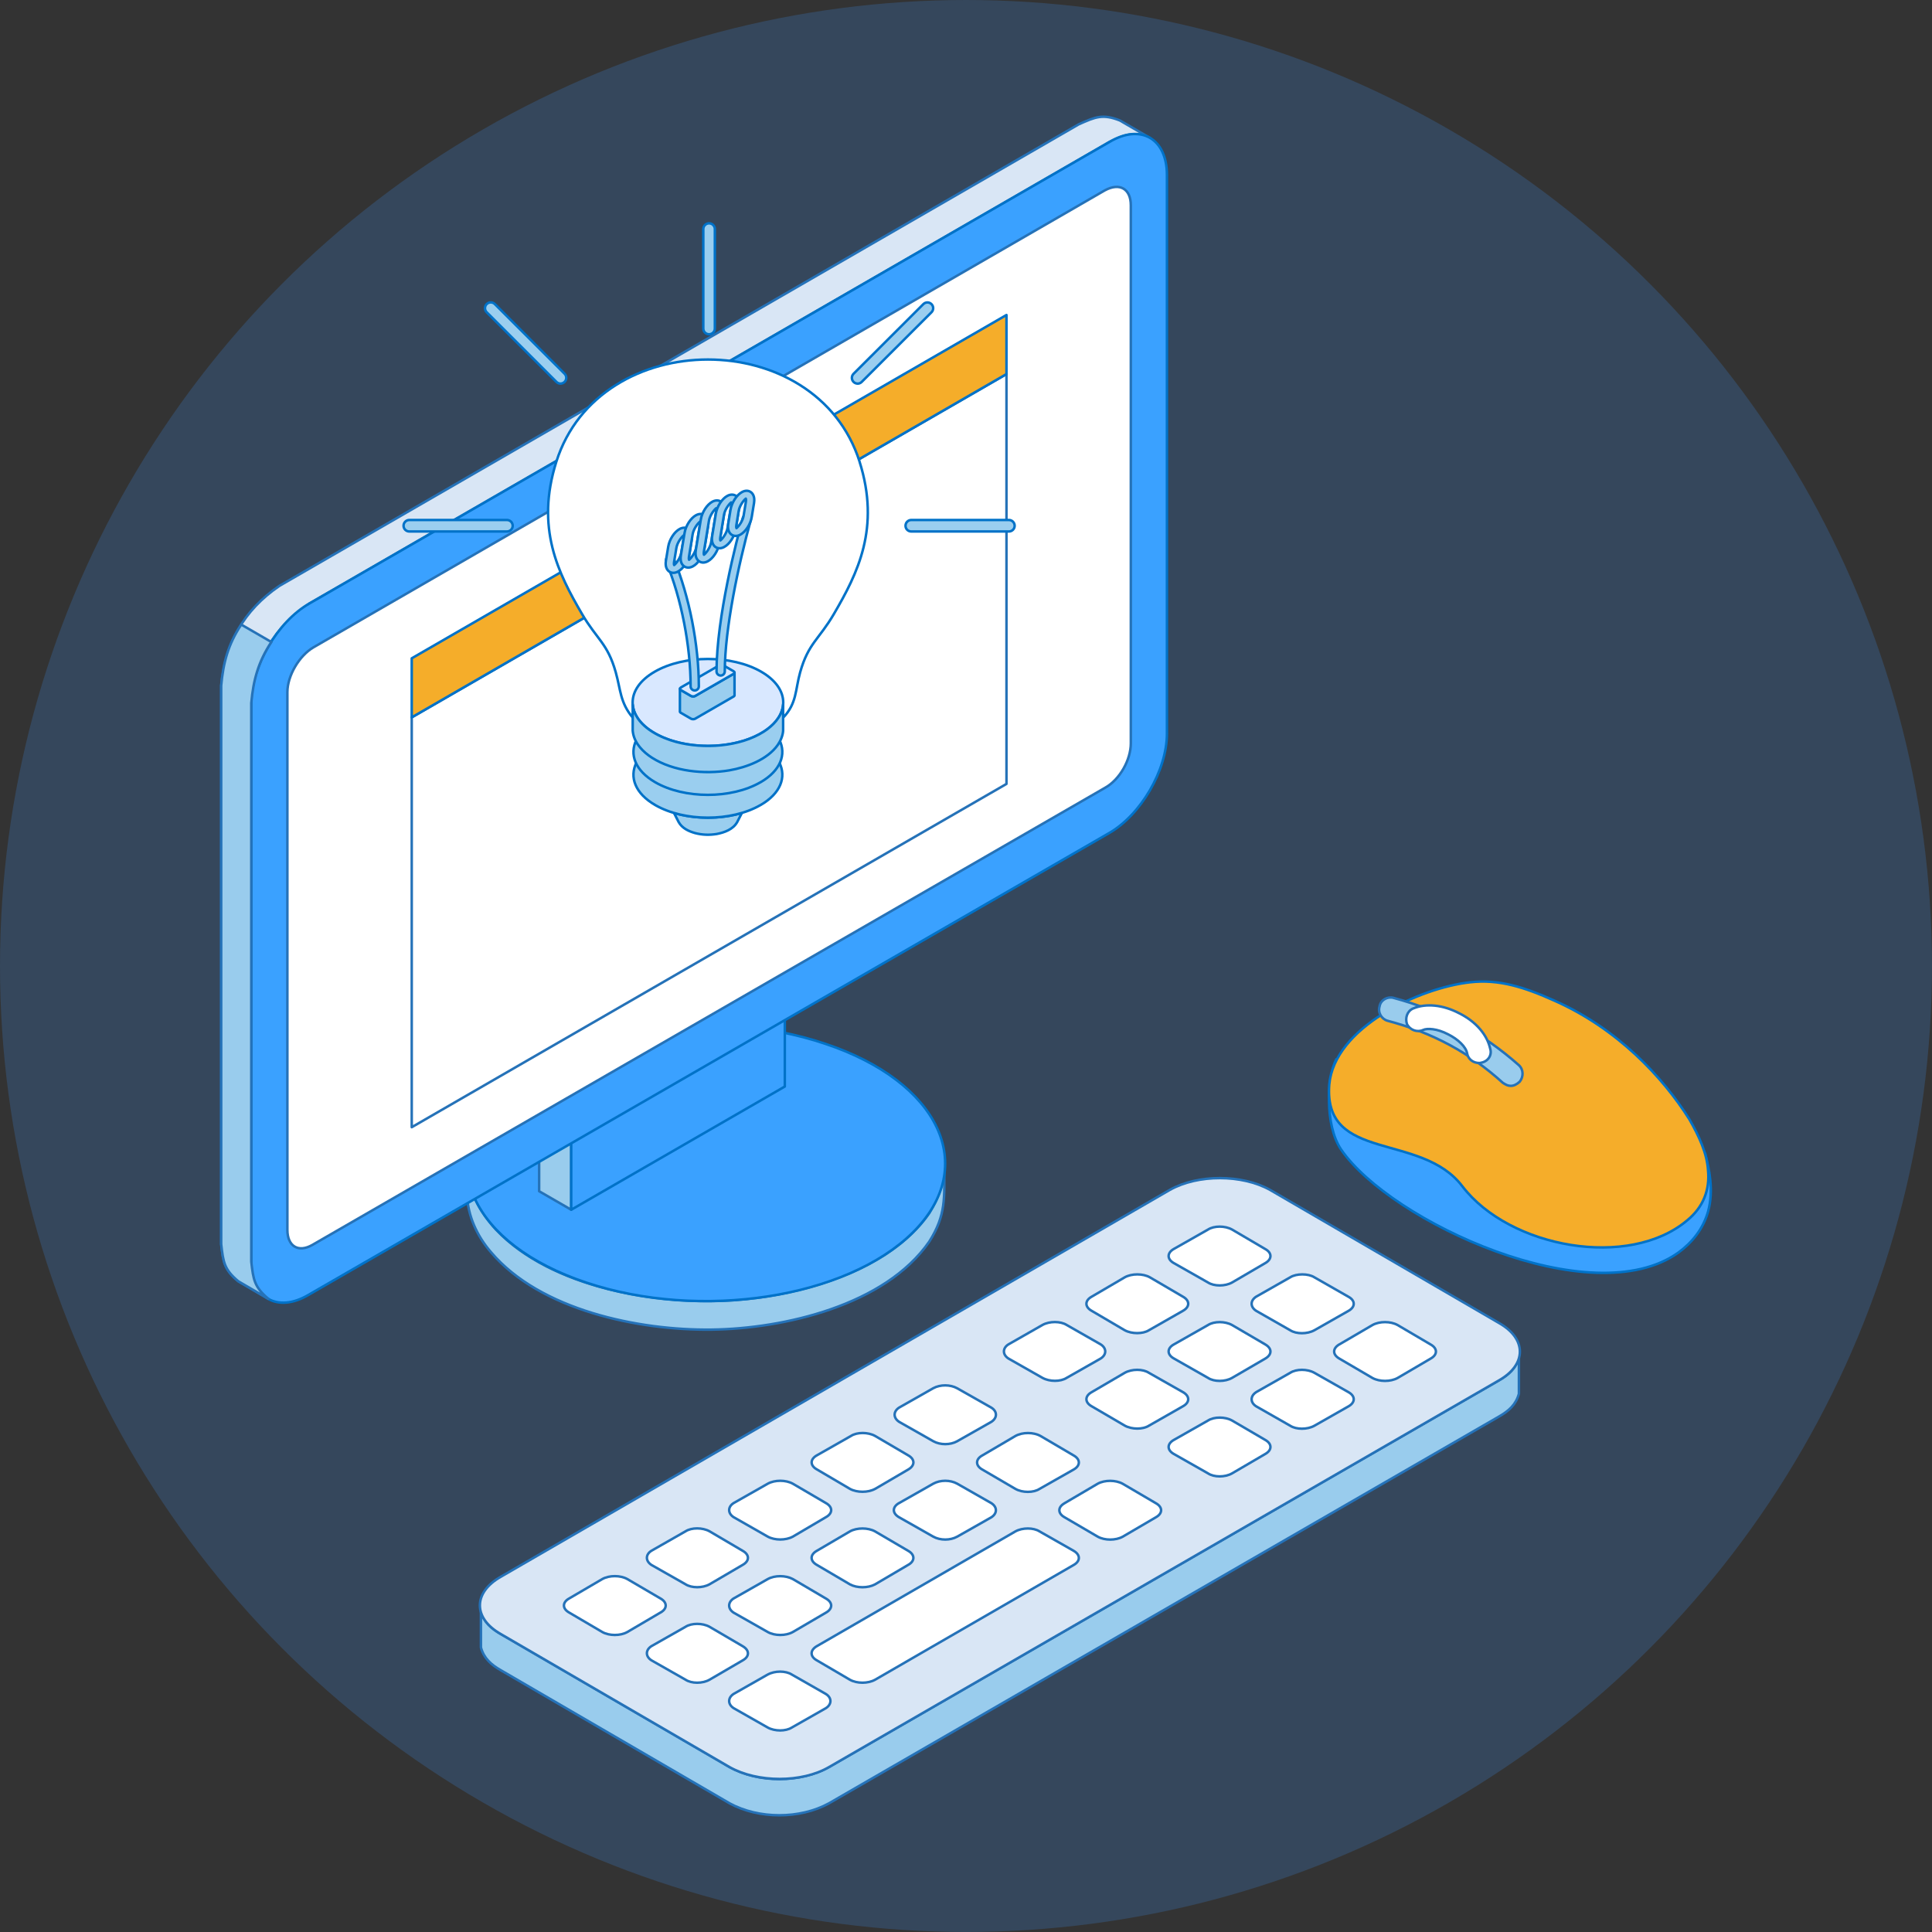 <?xml version="1.0" encoding="UTF-8"?>
<svg id="Layer_2" data-name="Layer 2" xmlns="http://www.w3.org/2000/svg" viewBox="0 0 583.11 583.11">
  <rect x="0" y="0" width="583.11" height="583.11" fill="#333333" stroke="none"/>
  <defs>
    <style>
      .cls-1 {
        fill: #f5ad2a;
      }

      .cls-1, .cls-2, .cls-3, .cls-4, .cls-5, .cls-6, .cls-7, .cls-8 {
        fill-rule: evenodd;
        stroke-linecap: round;
        stroke-linejoin: round;
        stroke-width: .75px;
      }

      .cls-1, .cls-3, .cls-5, .cls-6, .cls-8 {
        stroke: #0072c8;
      }

      .cls-2 {
        fill: #99cced;
      }

      .cls-2, .cls-4, .cls-7 {
        stroke: #2572b8;
      }

      .cls-3 {
        fill: #d9e8ff;
      }

      .cls-4 {
        fill: #d9e6f5;
      }

      .cls-5 {
        fill: #3aa1ff;
      }

      .cls-6 {
        fill: #9aceef;
      }

      .cls-7, .cls-8 {
        fill: #fff;
      }

      .cls-9 {
        fill: #3b77bb;
        opacity: .3;
      }
    </style>
  </defs>
  <g id="Layer_1-2" data-name="Layer 1">
    <circle class="cls-9" cx="291.55" cy="291.55" r="291.55"/>
    <g>
      <g>
        <path class="cls-5" d="M403.29,319.74c-2.69,5.2-3.58,19.76,1.48,27.21,14.89,21.73,75.62,49.82,101.82,31.08,4.17-3.06,7.44-7.11,8.93-12.35,1.79-6.45,.3-12.99-.89-17.59-1.79,8.44-7.74,13.47-15.18,17.1-44.96,14.37-49.72-14.56-85.14-28.28-6.85-5.2-9.83-8.11-11.01-17.19Z"/>
        <path class="cls-1" d="M401.19,327.37c-1.78,23.57,27.69,14.22,40.19,30.69,14.29,18.64,50.31,25.09,67.88,10.23,4.76-3.91,6.85-9.09,6.25-15.11-.3-5.03-2.68-10.23-5.66-15.41-8.03-12.76-21.73-27.3-40.49-35.66-9.23-4.17-16.96-6.63-25.6-5.65-15.47,1.69-41.08,13.68-42.57,30.91Z"/>
        <path class="cls-2" d="M455.97,327.73c-.89,0-1.48-.34-2.38-.91-10.12-9.14-21.13-15.1-34.82-18.74-1.8-.51-2.98-2.45-2.39-4.36,.31-1.9,2.39-3.03,4.18-2.55,14.58,3.91,26.79,10.54,37.81,20.28,1.49,1.31,1.49,3.55,.3,5.03-.89,.82-1.79,1.25-2.69,1.25Z"/>
        <path class="cls-7" d="M446.44,320.83c-1.82,0-3.32-1.16-3.63-2.85-.31-2-2.72-4.3-5.75-5.81-3.33-1.75-6.36-1.88-7.56-1.3-1.83,.81-3.94,0-4.85-1.78-.6-1.79,0-3.88,1.82-4.7,3.94-1.66,9.08-1.11,13.92,1.42,5.14,2.55,8.48,6.57,9.38,10.72,.6,1.9-.6,3.81-2.72,4.21-.3,.07-.3,.09-.6,.09Z"/>
      </g>
      <path class="cls-2" d="M285,352.17c0,9.21,.61,14.47-4.54,22.58-13.32,19.23-43.88,26.28-65.68,26.55-22.09,.27-51.76-5.87-66.59-23.37-4.24-4.9-6.96-10.9-7.26-17.37v-8.59c.6,7.68,3.63,13.49,8.78,19.16,16.64,17.52,48.43,22.88,71.73,21.3,19.98-1.38,46.92-8.77,59.02-26.27,2.73-4.57,4.24-8.6,4.54-13.99Z"/>
      <path class="cls-5" d="M176.94,387.1c-34.51-11.48-46.31-36.96-26.33-56.87,19.97-19.92,64.16-26.76,98.37-15.23,34.51,11.47,46.61,36.96,26.64,56.87-19.98,19.92-64.17,26.75-98.68,15.23Z"/>
      <polygon class="cls-2" points="172.4 365.12 162.72 359.53 162.72 332.92 172.4 338.52 172.4 365.12"/>
      <polygon class="cls-5" points="172.4 338.52 236.87 301.32 236.87 327.93 172.4 365.12 172.4 338.52"/>
      <path class="cls-4" d="M81,392l-9.08-5.3c-4.24-3.54-4.54-5.75-5.15-11.19V206.92c1.21-12.57,6.66-22.67,17.56-30.09L325.57,37.53c5.14-2.3,7.26-3.18,12.41-1.18l9.08,5.27c-5.15-1.97-7.27-1.1-12.11,1.17L93.41,182.13c-10.9,7.41-16.35,17.1-17.56,30.05v168.6c.61,5.44,.91,7.66,5.15,11.22Z"/>
      <path class="cls-5" d="M93.41,182.13L334.95,42.79c9.38-5.5,17.25-1,17.25,10.05V221.41c0,11.05-7.87,24.58-17.56,30.09L93.1,390.82c-9.38,5.51-17.25,1.01-17.25-10.04V212.18c0-11.02,7.87-24.55,17.56-30.05Z"/>
      <path class="cls-2" d="M81.9,193.77l-9.08-5.26c-3.94,5.91-5.44,11.47-6.06,18.41v168.59c.61,5.44,.91,7.65,5.15,11.19l9.08,5.3c-4.24-3.57-4.54-5.78-5.15-11.22V212.18c.61-6.9,2.12-12.47,6.06-18.41Z"/>
      <g>
        <path class="cls-2" d="M458.43,409.7v10.96c-.9,3.27-3.02,5.17-6.05,6.9l-202.2,116.72c-8.78,4.81-21.19,4.78-29.96,0l-69.02-40.15c-3.02-1.72-5.14-3.63-6.05-6.89v-10.93c.91,3.27,3.03,5.18,6.05,6.9l69.02,40.14c8.77,4.82,21.18,4.82,29.96,0l202.2-116.71c3.02-1.73,5.14-3.64,6.05-6.94Z"/>
        <path class="cls-4" d="M151.2,475.87l201.89-116.75c8.48-4.75,21.79-4.72,30.27,.03l69.02,40.13c8.46,4.76,8.46,12.57,0,17.36l-202.2,116.71c-8.17,4.75-21.49,4.75-29.96,0l-69.02-40.14c-8.48-4.78-8.48-12.56,0-17.34Z"/>
        <path class="cls-7" d="M246.55,468.05l9.98-5.85c2.12-1.17,5.45-1.17,7.57,0l9.98,5.85c2.12,1.18,2.12,3.12,0,4.27l-9.98,5.87c-2.12,1.15-5.45,1.15-7.57,0l-9.98-5.87c-2.12-1.19-2.12-3.09,0-4.27Z"/>
        <path class="cls-7" d="M206.9,491l-10.29,5.84c-1.82,1.18-1.82,3.09,0,4.27l10.29,5.85c1.82,1.21,5.14,1.21,7.26,0l9.98-5.82c2.13-1.17,2.13-3.07,0-4.3l-9.98-5.84c-2.12-1.18-5.44-1.18-7.26,0Z"/>
        <path class="cls-7" d="M231.72,505.4l-10.29,5.85c-1.81,1.18-1.81,3.12,0,4.3l10.29,5.85c2.12,1.17,5.44,1.17,7.26,0l10.29-5.85c1.82-1.18,1.82-3.12,0-4.27l-10.29-5.87c-1.82-1.18-5.14-1.18-7.26,0Z"/>
        <path class="cls-7" d="M214.16,478.16l9.98-5.84c2.13-1.19,2.13-3.09,0-4.27l-9.98-5.87c-2.12-1.18-5.44-1.18-7.26,0l-10.29,5.87c-1.82,1.15-1.82,3.06,0,4.27l10.29,5.84c1.82,1.18,5.14,1.18,7.26,0Z"/>
        <path class="cls-7" d="M239.29,463.78l9.98-5.87c2.12-1.17,2.12-3.08,0-4.26l-9.98-5.84c-2.13-1.18-5.45-1.18-7.57,0l-10.29,5.84c-1.81,1.15-1.81,3.09,0,4.26l10.29,5.87c2.12,1.16,5.44,1.16,7.57,0Z"/>
        <path class="cls-7" d="M199.33,486.7l-9.99,5.87c-2.11,1.19-5.44,1.19-7.56,0l-9.99-5.87c-2.11-1.18-2.11-3.09,0-4.26l9.99-5.85c2.13-1.18,5.45-1.18,7.56,0l9.99,5.85c2.12,1.17,2.12,3.12,0,4.26Z"/>
        <path class="cls-7" d="M221.43,482.44l10.29-5.85c2.12-1.18,5.44-1.15,7.57,0l9.98,5.87c2.12,1.18,2.12,3.09,0,4.27l-9.98,5.84c-2.13,1.19-5.45,1.19-7.57,0l-10.29-5.84c-1.81-1.18-1.81-3.12,0-4.3Z"/>
        <path class="cls-7" d="M296.49,439.27l9.99-5.87c2.12-1.18,5.44-1.18,7.56,0l9.99,5.87c2.11,1.18,2.11,3.09,0,4.27l-10.29,5.84c-1.82,1.19-5.14,1.19-7.26,0l-9.99-5.84c-2.12-1.18-2.12-3.12,0-4.27Z"/>
        <path class="cls-7" d="M321.32,453.68l9.99-5.87c2.11-1.16,5.44-1.16,7.56,.03l9.98,5.85c2.12,1.18,2.12,3.08,0,4.26l-9.98,5.84c-2.12,1.18-5.45,1.18-7.56,0l-9.99-5.84c-2.12-1.18-2.12-3.08,0-4.26Z"/>
        <path class="cls-7" d="M264.11,449.38l9.98-5.84c2.12-1.21,2.12-3.12,0-4.3l-9.98-5.85c-2.12-1.18-5.45-1.18-7.26,0l-10.29,5.85c-2.12,1.18-2.12,3.09,0,4.26l9.98,5.87c2.12,1.16,5.45,1.16,7.57,0Z"/>
        <path class="cls-7" d="M288.92,434.97l10.3-5.84c1.82-1.19,1.82-3.13,0-4.27l-10.3-5.84c-2.11-1.18-5.13-1.18-7.25-.03l-10.29,5.84c-1.82,1.18-1.82,3.12,0,4.31l10.29,5.84c2.12,1.18,5.14,1.18,7.25,0Z"/>
        <path class="cls-7" d="M271.37,453.65l10.29-5.84c2.12-1.18,5.14-1.18,7.25,0l10.3,5.87c1.82,1.18,1.82,3.08,0,4.26l-10.3,5.84c-2.11,1.18-5.13,1.18-7.25,0l-10.29-5.84c-2.12-1.21-2.12-3.12,0-4.3Z"/>
        <path class="cls-7" d="M246.55,496.83l59.93-34.63c2.12-1.17,5.44-1.17,7.26,0l10.29,5.85c2.11,1.21,2.11,3.12,0,4.3l-59.93,34.63c-2.12,1.18-5.45,1.18-7.57,0l-9.98-5.85c-2.12-1.17-2.12-3.07,0-4.3Z"/>
        <path class="cls-7" d="M379.13,391.36l10.29-5.85c1.83-1.17,5.45-1.17,7.27,0l10.29,5.87c2.13,1.16,2.13,3.09,0,4.27l-10.29,5.85c-2.12,1.18-5.44,1.18-7.27,0l-10.29-5.87c-1.82-1.18-1.82-3.09,0-4.27Z"/>
        <path class="cls-7" d="M404.25,405.76l9.99-5.84c2.12-1.18,5.45-1.18,7.57,0l9.98,5.87c2.12,1.18,2.12,3.08,0,4.26l-9.98,5.85c-2.12,1.17-5.45,1.17-7.57,0l-9.99-5.85c-2.11-1.21-2.11-3.08,0-4.3Z"/>
        <path class="cls-7" d="M371.86,387.08l9.99-5.84c2.12-1.18,2.12-3.12,0-4.27l-9.99-5.87c-2.11-1.18-5.44-1.18-7.26,0l-10.29,5.84c-2.13,1.19-2.13,3.12,0,4.3l10.29,5.84c1.83,1.18,5.15,1.18,7.26,0Z"/>
        <path class="cls-7" d="M354.31,405.76l10.29-5.84c1.83-1.18,5.15-1.18,7.26,0l9.99,5.84c2.12,1.21,2.12,3.08,0,4.3l-9.99,5.81c-2.11,1.21-5.44,1.21-7.26,0l-10.29-5.85c-2.13-1.18-2.13-3.09,0-4.26Z"/>
        <path class="cls-7" d="M379.13,420.17l10.29-5.84c1.83-1.19,5.15-1.19,7.27,0l10.29,5.84c2.13,1.18,2.13,3.11,0,4.3l-10.29,5.85c-2.12,1.18-5.44,1.18-7.27,0l-10.29-5.87c-1.82-1.16-1.82-3.09,0-4.27Z"/>
        <path class="cls-7" d="M321.92,415.87l10.29-5.85c1.82-1.18,1.82-3.09,0-4.26l-10.29-5.87c-1.82-1.15-5.14-1.18-7.27,0l-10.29,5.87c-1.81,1.15-1.81,3.08,0,4.26l10.29,5.85c2.13,1.18,5.45,1.18,7.27,0Z"/>
        <path class="cls-7" d="M346.74,401.5l10.29-5.87c2.12-1.18,2.12-3.09,0-4.27l-9.99-5.85c-2.11-1.17-5.44-1.17-7.56,0l-9.99,5.85c-2.12,1.18-2.12,3.09,0,4.27l9.99,5.87c2.12,1.14,5.45,1.14,7.26,0Z"/>
        <path class="cls-7" d="M329.49,420.17l9.99-5.84c2.12-1.19,5.45-1.19,7.26,0l10.29,5.84c2.12,1.18,2.12,3.11,0,4.27l-10.29,5.87c-1.81,1.15-5.14,1.15-7.26-.03l-9.99-5.84c-2.12-1.18-2.12-3.09,0-4.27Z"/>
        <path class="cls-7" d="M354.31,434.58l10.29-5.84c1.83-1.18,5.15-1.18,7.26,0l9.99,5.84c2.12,1.18,2.12,3.09,0,4.27l-9.99,5.84c-2.11,1.21-5.44,1.21-7.26,0l-10.29-5.84c-2.13-1.18-2.13-3.09,0-4.27Z"/>
      </g>
      <path class="cls-7" d="M94.61,195.38L333.43,57.47c4.55-2.48,7.87-.45,7.87,4.51V224.35c0,4.96-3.32,10.99-7.87,13.47L94.31,375.72c-4.24,2.45-7.57,.45-7.57-4.51V208.88c0-4.99,3.64-11.05,7.87-13.5Z"/>
      <polygon class="cls-7" points="124.27 216.51 303.77 112.9 303.77 236.6 124.27 340.21 124.27 216.51"/>
      <polygon class="cls-1" points="124.27 216.51 303.77 112.9 303.77 95.07 124.27 198.69 124.27 216.51"/>
      <g>
        <path class="cls-6" d="M223.92,245.35l-1.43,2.78c-1.23,2.2-3.85,3.14-6.2,3.59-2.27,.35-4.28,.29-6.5-.28-1.95-.55-3.92-1.47-4.95-3.31l-1.42-2.78c6.42,1.91,14.08,1.91,20.5,0Z"/>
        <path class="cls-6" d="M229.54,242.98c6.03-3.47,7.92-8.44,5.65-12.86l-4.31-8.38h-34.46l-4.31,8.38c-2.26,4.42-.38,9.39,5.65,12.86,8.77,5.07,23,5.07,31.76,0Z"/>
        <path class="cls-8" d="M259.43,139.35c6.33,20.01-.57,33.67-7.73,45.93-4.51,7.74-7.72,8.83-10.2,17.62-1.49,5.29-.97,9.37-5.13,13.7-11.4,11.81-35.21,12.15-45.4,0-3.85-4.6-3.63-8.41-5.13-13.7-2.48-8.79-5.69-9.88-10.2-17.62-7.16-12.26-14.07-25.91-7.73-45.93,6.52-20.56,26.14-30.84,45.76-30.84s39.25,10.28,45.77,30.84Z"/>
        <path class="cls-8" d="M226.57,234.8c7.13-4.12,7.13-10.78,0-14.9-7.12-4.1-18.68-4.1-25.8,0-7.12,4.13-7.12,10.79,0,14.9,7.12,4.12,18.68,4.12,25.8,0Z"/>
        <path class="cls-6" d="M229.54,236.1c6.03-3.48,7.92-8.45,5.65-12.85l-4.31-8.39h-34.46l-4.31,8.39c-2.26,4.4-.38,9.37,5.65,12.85,8.77,5.07,23,5.07,31.76,0Z"/>
        <path class="cls-3" d="M229.74,202.73c8.87,5.12,8.87,13.43,0,18.55-8.88,5.13-23.26,5.13-32.14,0-8.88-5.12-8.88-13.43,0-18.55,8.87-5.12,23.26-5.12,32.14,0Z"/>
        <path class="cls-6" d="M236.36,212.64v7.9c-.09,1.48-.78,3.1-1.63,4.31-3.11,4.42-9.48,6.77-14.6,7.65-7.47,1.27-16.86,.35-23.34-3.8-2.68-1.72-5.2-4.27-5.75-7.53l-.08-.62v-7.9c.12,.93,.25,1.6,.63,2.49,1.99,4.73,7.84,7.54,12.5,8.79,8.21,2.2,19.19,1.52,26.45-3.12,2.68-1.72,5.21-4.28,5.75-7.53l.07-.63Z"/>
        <polygon class="cls-6" points="221.69 202.98 221.69 209.84 221.69 209.9 221.68 209.94 221.65 209.99 221.62 210.04 221.59 210.08 221.54 210.14 221.48 210.18 221.43 210.21 209.85 216.9 209.78 216.94 209.71 216.97 209.63 216.99 209.55 217.01 209.46 217.04 209.37 217.05 209.28 217.06 209.19 217.06 209.11 217.06 209.01 217.05 208.93 217.04 208.84 217.01 208.76 216.99 208.68 216.97 208.61 216.94 208.54 216.9 208.46 216.85 207.62 216.37 205.48 215.13 205.42 215.09 205.36 215.05 205.32 215 205.28 214.95 205.25 214.91 205.22 214.85 205.21 214.8 205.21 207.89 205.21 207.94 205.22 207.99 205.25 208.04 205.28 208.09 205.32 208.14 205.36 208.18 205.42 208.23 205.48 208.27 207.62 209.5 208.46 209.99 208.54 210.03 208.61 210.06 208.68 210.11 208.76 210.13 208.84 210.15 208.93 210.17 209.01 210.18 209.11 210.19 209.19 210.19 209.28 210.19 209.37 210.18 209.46 210.17 209.55 210.15 209.63 210.13 209.71 210.11 209.78 210.07 209.85 210.03 221.43 203.35 221.48 203.32 221.54 203.26 221.59 203.23 221.62 203.18 221.65 203.13 221.68 203.07 221.69 203.02 221.69 202.98"/>
        <path class="cls-3" d="M218.36,200.83l3.06,1.77c.36,.2,.36,.55,0,.76l-11.57,6.67c-.36,.21-.95,.21-1.31,0l-.08-.04-.84-.49-2.14-1.24c-.37-.2-.37-.55,0-.76l11.56-6.67c.36-.21,.96-.21,1.32,0Z"/>
        <path class="cls-6" d="M217.5,203.89h0c-.69-.01-1.24-.57-1.24-1.25,.04-16.52,6.08-39.62,7.93-46.31,.18-.66,.86-1.06,1.53-.88,.66,.19,1.05,.88,.87,1.54-3.78,13.62-7.81,32.77-7.84,45.65,0,.69-.56,1.25-1.24,1.25h0Zm-7.82,4.5c-.68,0-1.24-.55-1.24-1.24,0-12.16-2.81-26.54-7.35-37.51-.27-.64,.04-1.36,.67-1.63,.65-.25,1.37,.04,1.62,.68,4.65,11.25,7.54,25.99,7.54,38.46,0,.69-.56,1.24-1.24,1.24Z"/>
        <path class="cls-6" d="M206.3,161.63c-.8,.65-1.92,2.27-2.16,3.79l-.69,4.18c-.11,.69,.02,.94,.02,.94,.8-.65,1.92-2.27,2.17-3.79h0l.69-4.19c.11-.68-.03-.93-.03-.93h0Zm-3.07,11.26c-.46,0-.9-.13-1.27-.4-.51-.36-1.3-1.27-.97-3.3l.69-4.18c.36-2.2,1.86-4.52,3.5-5.38,.95-.49,1.91-.47,2.63,.04,.5,.36,1.29,1.27,.96,3.29l-.68,4.19c-.36,2.21-1.87,4.52-3.51,5.38-.46,.25-.93,.36-1.36,.36Z"/>
        <path class="cls-6" d="M211.22,157.49c-.79,.63-1.92,2.26-2.17,3.78l-1.1,6.73c-.11,.7,.02,.94,.02,.94,.8-.64,1.91-2.22,2.17-3.78l1.22,.2-1.22-.2,1.1-6.74c.11-.69-.03-.93-.03-.93h0Zm-3.49,13.82c-.46,0-.9-.14-1.26-.4-.51-.36-1.3-1.27-.97-3.3l1.11-6.74c.36-2.21,1.86-4.53,3.5-5.39,.95-.49,1.9-.48,2.63,.04,.5,.36,1.3,1.27,.97,3.3l-1.1,6.74c-.37,2.21-1.87,4.53-3.5,5.38-.46,.24-.93,.37-1.37,.37Z"/>
        <path class="cls-6" d="M215.87,163.84h0Zm.27-10.44c-.8,.66-1.92,2.28-2.17,3.8l-1.52,9.29c-.11,.69,.02,.94,.02,.94,.79-.64,1.92-2.27,2.17-3.79l1.52-9.3c.11-.69-.02-.93-.03-.94h0Zm-3.91,16.39c-.46,0-.89-.14-1.26-.41-.5-.36-1.3-1.27-.97-3.29l1.52-9.3c.36-2.21,1.87-4.52,3.5-5.38,.95-.5,1.91-.49,2.63,.04,.5,.36,1.29,1.27,.96,3.29l-1.52,9.3h0c-.36,2.21-1.87,4.53-3.5,5.38-.47,.25-.93,.37-1.37,.37Z"/>
        <path class="cls-6" d="M220.67,151.65c-.8,.64-1.92,2.27-2.17,3.79l-1.1,6.73c-.11,.69,.02,.94,.02,.94,.81-.65,1.92-2.27,2.17-3.79h0l1.11-6.75c.11-.68-.03-.93-.03-.93h0Zm-3.49,13.82c-.47,0-.9-.14-1.27-.4-.5-.36-1.29-1.27-.96-3.3l1.1-6.73c.36-2.21,1.87-4.53,3.5-5.39,.95-.5,1.91-.48,2.63,.04,.5,.36,1.29,1.27,.96,3.3l-1.1,6.74c-.35,2.21-1.86,4.52-3.49,5.37-.46,.25-.93,.37-1.37,.37Z"/>
        <path class="cls-6" d="M225.1,150.49c-.8,.64-1.92,2.27-2.17,3.8l-.68,4.17c-.11,.7,.03,.94,.03,.94,.79-.65,1.91-2.22,2.16-3.79h0l.68-4.18c.11-.7-.02-.94-.02-.94h0Zm-3.07,11.26c-.45,0-.89-.13-1.26-.4-.5-.36-1.29-1.26-.97-3.29l.68-4.18c.36-2.21,1.87-4.53,3.51-5.39,.95-.5,1.9-.49,2.63,.04,.5,.36,1.29,1.27,.96,3.3l-.69,4.18c-.36,2.2-1.86,4.52-3.5,5.39-.46,.24-.93,.36-1.37,.36Z"/>
        <path class="cls-6" d="M214.01,100.89c-.96,0-1.74-.78-1.74-1.74v-30.01c0-.95,.79-1.74,1.74-1.74s1.74,.78,1.74,1.74v30.01c0,.96-.78,1.74-1.74,1.74Z"/>
        <path class="cls-6" d="M169.18,115.78c-.44,0-.89-.17-1.23-.51l-21.06-21.03c-.68-.68-.68-1.78,0-2.46,.68-.68,1.79-.68,2.46,0l21.05,21.02c.68,.68,.68,1.78,0,2.46-.34,.34-.78,.51-1.23,.51Z"/>
        <path class="cls-6" d="M153,160.41h-29.46c-.96,0-1.74-.77-1.74-1.73s.78-1.74,1.74-1.74h29.46c.96,0,1.74,.78,1.74,1.74s-.78,1.73-1.74,1.73Z"/>
        <path class="cls-6" d="M258.85,115.78c-.44,0-.89-.17-1.23-.51-.68-.68-.68-1.78,0-2.46l21.06-21.02c.68-.68,1.78-.68,2.46,0,.68,.68,.68,1.78,0,2.46l-21.07,21.03c-.34,.34-.78,.51-1.23,.51Z"/>
        <path class="cls-6" d="M304.5,160.41h-29.46c-.97,0-1.74-.77-1.74-1.73s.78-1.74,1.74-1.74h29.46c.96,0,1.74,.78,1.74,1.74s-.78,1.73-1.74,1.73Z"/>
      </g>
    </g>
  </g>
</svg>